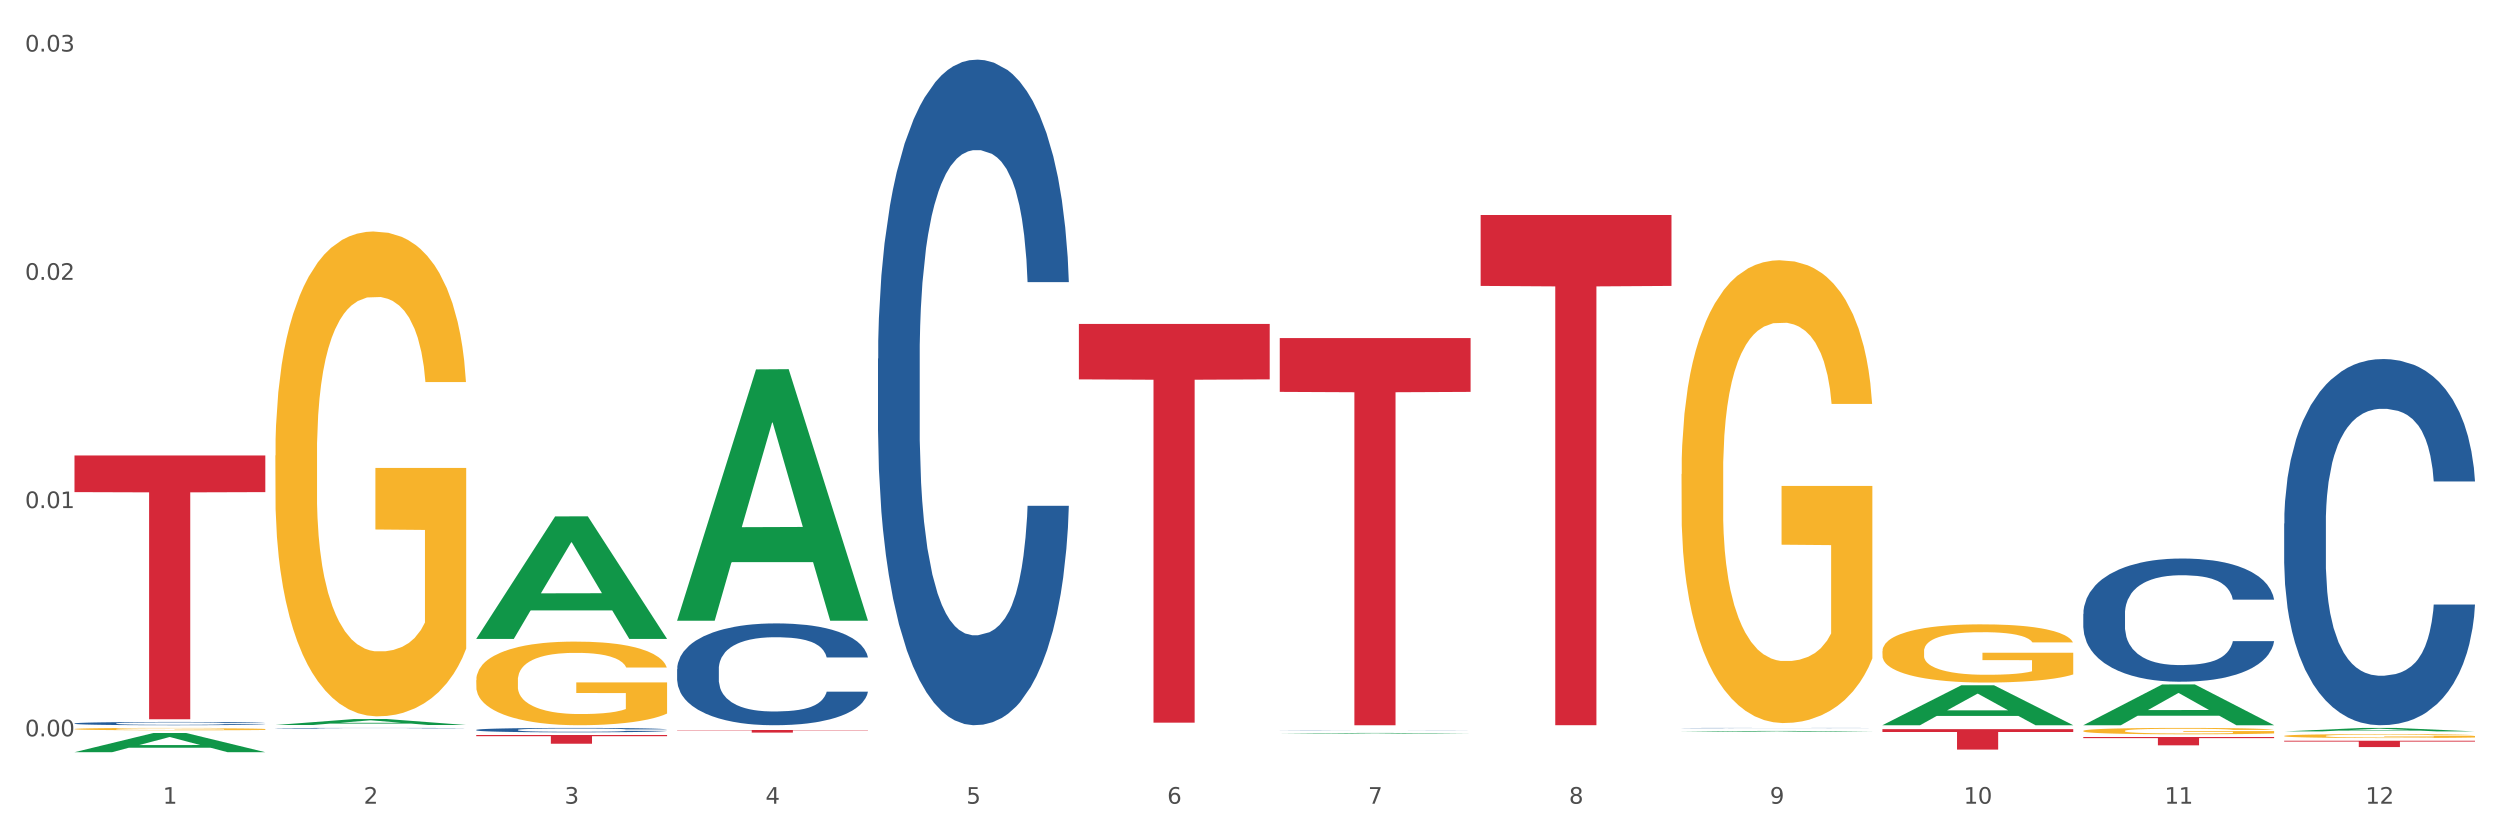 <?xml version="1.0" encoding="utf-8" standalone="no"?>
<!DOCTYPE svg PUBLIC "-//W3C//DTD SVG 1.1//EN"
  "http://www.w3.org/Graphics/SVG/1.1/DTD/svg11.dtd">
<svg xmlns:xlink="http://www.w3.org/1999/xlink" width="1080pt" height="360pt" viewBox="0 0 1080 360" xmlns="http://www.w3.org/2000/svg" version="1.1">
 <rect x="0" y="0" width="1080" height="360" fill="#333333" stroke="none"/>
 <defs>
  <style type="text/css">*{stroke-linejoin: round; stroke-linecap: butt}</style>
 </defs>
 <g id="figure_1">
  <g id="patch_1">
   <path d="M 0 360 
L 1080 360 
L 1080 0 
L 0 0 
z
" style="fill: #ffffff; stroke: #ffffff; stroke-linejoin: miter"/>
  </g>
  <g id="axes_1">
   <g id="matplotlib.axis_1">
    <g id="xtick_1">
     <g id="text_1">
      <!-- 1 -->
      <g style="fill: #4d4d4d" transform="translate(70.342 347.204) scale(0.096 -0.096)">
       <defs>
        <path id="DejaVuSans-31" d="M 794 531 
L 1825 531 
L 1825 4091 
L 703 3866 
L 703 4441 
L 1819 4666 
L 2450 4666 
L 2450 531 
L 3481 531 
L 3481 0 
L 794 0 
L 794 531 
z
" transform="scale(0.016)"/>
       </defs>
       <use xlink:href="#DejaVuSans-31"/>
      </g>
     </g>
    </g>
    <g id="xtick_2">
     <g id="text_2">
      <!-- 2 -->
      <g style="fill: #4d4d4d" transform="translate(157.122 347.204) scale(0.096 -0.096)">
       <defs>
        <path id="DejaVuSans-32" d="M 1228 531 
L 3431 531 
L 3431 0 
L 469 0 
L 469 531 
Q 828 903 1448 1529 
Q 2069 2156 2228 2338 
Q 2531 2678 2651 2914 
Q 2772 3150 2772 3378 
Q 2772 3750 2511 3984 
Q 2250 4219 1831 4219 
Q 1534 4219 1204 4116 
Q 875 4013 500 3803 
L 500 4441 
Q 881 4594 1212 4672 
Q 1544 4750 1819 4750 
Q 2544 4750 2975 4387 
Q 3406 4025 3406 3419 
Q 3406 3131 3298 2873 
Q 3191 2616 2906 2266 
Q 2828 2175 2409 1742 
Q 1991 1309 1228 531 
z
" transform="scale(0.016)"/>
       </defs>
       <use xlink:href="#DejaVuSans-32"/>
      </g>
     </g>
    </g>
    <g id="xtick_3">
     <g id="text_3">
      <!-- 3 -->
      <g style="fill: #4d4d4d" transform="translate(243.902 347.204) scale(0.096 -0.096)">
       <defs>
        <path id="DejaVuSans-33" d="M 2597 2516 
Q 3050 2419 3304 2112 
Q 3559 1806 3559 1356 
Q 3559 666 3084 287 
Q 2609 -91 1734 -91 
Q 1441 -91 1130 -33 
Q 819 25 488 141 
L 488 750 
Q 750 597 1062 519 
Q 1375 441 1716 441 
Q 2309 441 2620 675 
Q 2931 909 2931 1356 
Q 2931 1769 2642 2001 
Q 2353 2234 1838 2234 
L 1294 2234 
L 1294 2753 
L 1863 2753 
Q 2328 2753 2575 2939 
Q 2822 3125 2822 3475 
Q 2822 3834 2567 4026 
Q 2313 4219 1838 4219 
Q 1578 4219 1281 4162 
Q 984 4106 628 3988 
L 628 4550 
Q 988 4650 1302 4700 
Q 1616 4750 1894 4750 
Q 2613 4750 3031 4423 
Q 3450 4097 3450 3541 
Q 3450 3153 3228 2886 
Q 3006 2619 2597 2516 
z
" transform="scale(0.016)"/>
       </defs>
       <use xlink:href="#DejaVuSans-33"/>
      </g>
     </g>
    </g>
    <g id="xtick_4">
     <g id="text_4">
      <!-- 4 -->
      <g style="fill: #4d4d4d" transform="translate(330.683 347.204) scale(0.096 -0.096)">
       <defs>
        <path id="DejaVuSans-34" d="M 2419 4116 
L 825 1625 
L 2419 1625 
L 2419 4116 
z
M 2253 4666 
L 3047 4666 
L 3047 1625 
L 3713 1625 
L 3713 1100 
L 3047 1100 
L 3047 0 
L 2419 0 
L 2419 1100 
L 313 1100 
L 313 1709 
L 2253 4666 
z
" transform="scale(0.016)"/>
       </defs>
       <use xlink:href="#DejaVuSans-34"/>
      </g>
     </g>
    </g>
    <g id="xtick_5">
     <g id="text_5">
      <!-- 5 -->
      <g style="fill: #4d4d4d" transform="translate(417.463 347.204) scale(0.096 -0.096)">
       <defs>
        <path id="DejaVuSans-35" d="M 691 4666 
L 3169 4666 
L 3169 4134 
L 1269 4134 
L 1269 2991 
Q 1406 3038 1543 3061 
Q 1681 3084 1819 3084 
Q 2600 3084 3056 2656 
Q 3513 2228 3513 1497 
Q 3513 744 3044 326 
Q 2575 -91 1722 -91 
Q 1428 -91 1123 -41 
Q 819 9 494 109 
L 494 744 
Q 775 591 1075 516 
Q 1375 441 1709 441 
Q 2250 441 2565 725 
Q 2881 1009 2881 1497 
Q 2881 1984 2565 2268 
Q 2250 2553 1709 2553 
Q 1456 2553 1204 2497 
Q 953 2441 691 2322 
L 691 4666 
z
" transform="scale(0.016)"/>
       </defs>
       <use xlink:href="#DejaVuSans-35"/>
      </g>
     </g>
    </g>
    <g id="xtick_6">
     <g id="text_6">
      <!-- 6 -->
      <g style="fill: #4d4d4d" transform="translate(504.243 347.204) scale(0.096 -0.096)">
       <defs>
        <path id="DejaVuSans-36" d="M 2113 2584 
Q 1688 2584 1439 2293 
Q 1191 2003 1191 1497 
Q 1191 994 1439 701 
Q 1688 409 2113 409 
Q 2538 409 2786 701 
Q 3034 994 3034 1497 
Q 3034 2003 2786 2293 
Q 2538 2584 2113 2584 
z
M 3366 4563 
L 3366 3988 
Q 3128 4100 2886 4159 
Q 2644 4219 2406 4219 
Q 1781 4219 1451 3797 
Q 1122 3375 1075 2522 
Q 1259 2794 1537 2939 
Q 1816 3084 2150 3084 
Q 2853 3084 3261 2657 
Q 3669 2231 3669 1497 
Q 3669 778 3244 343 
Q 2819 -91 2113 -91 
Q 1303 -91 875 529 
Q 447 1150 447 2328 
Q 447 3434 972 4092 
Q 1497 4750 2381 4750 
Q 2619 4750 2861 4703 
Q 3103 4656 3366 4563 
z
" transform="scale(0.016)"/>
       </defs>
       <use xlink:href="#DejaVuSans-36"/>
      </g>
     </g>
    </g>
    <g id="xtick_7">
     <g id="text_7">
      <!-- 7 -->
      <g style="fill: #4d4d4d" transform="translate(591.024 347.204) scale(0.096 -0.096)">
       <defs>
        <path id="DejaVuSans-37" d="M 525 4666 
L 3525 4666 
L 3525 4397 
L 1831 0 
L 1172 0 
L 2766 4134 
L 525 4134 
L 525 4666 
z
" transform="scale(0.016)"/>
       </defs>
       <use xlink:href="#DejaVuSans-37"/>
      </g>
     </g>
    </g>
    <g id="xtick_8">
     <g id="text_8">
      <!-- 8 -->
      <g style="fill: #4d4d4d" transform="translate(677.804 347.204) scale(0.096 -0.096)">
       <defs>
        <path id="DejaVuSans-38" d="M 2034 2216 
Q 1584 2216 1326 1975 
Q 1069 1734 1069 1313 
Q 1069 891 1326 650 
Q 1584 409 2034 409 
Q 2484 409 2743 651 
Q 3003 894 3003 1313 
Q 3003 1734 2745 1975 
Q 2488 2216 2034 2216 
z
M 1403 2484 
Q 997 2584 770 2862 
Q 544 3141 544 3541 
Q 544 4100 942 4425 
Q 1341 4750 2034 4750 
Q 2731 4750 3128 4425 
Q 3525 4100 3525 3541 
Q 3525 3141 3298 2862 
Q 3072 2584 2669 2484 
Q 3125 2378 3379 2068 
Q 3634 1759 3634 1313 
Q 3634 634 3220 271 
Q 2806 -91 2034 -91 
Q 1263 -91 848 271 
Q 434 634 434 1313 
Q 434 1759 690 2068 
Q 947 2378 1403 2484 
z
M 1172 3481 
Q 1172 3119 1398 2916 
Q 1625 2713 2034 2713 
Q 2441 2713 2670 2916 
Q 2900 3119 2900 3481 
Q 2900 3844 2670 4047 
Q 2441 4250 2034 4250 
Q 1625 4250 1398 4047 
Q 1172 3844 1172 3481 
z
" transform="scale(0.016)"/>
       </defs>
       <use xlink:href="#DejaVuSans-38"/>
      </g>
     </g>
    </g>
    <g id="xtick_9">
     <g id="text_9">
      <!-- 9 -->
      <g style="fill: #4d4d4d" transform="translate(764.584 347.204) scale(0.096 -0.096)">
       <defs>
        <path id="DejaVuSans-39" d="M 703 97 
L 703 672 
Q 941 559 1184 500 
Q 1428 441 1663 441 
Q 2288 441 2617 861 
Q 2947 1281 2994 2138 
Q 2813 1869 2534 1725 
Q 2256 1581 1919 1581 
Q 1219 1581 811 2004 
Q 403 2428 403 3163 
Q 403 3881 828 4315 
Q 1253 4750 1959 4750 
Q 2769 4750 3195 4129 
Q 3622 3509 3622 2328 
Q 3622 1225 3098 567 
Q 2575 -91 1691 -91 
Q 1453 -91 1209 -44 
Q 966 3 703 97 
z
M 1959 2075 
Q 2384 2075 2632 2365 
Q 2881 2656 2881 3163 
Q 2881 3666 2632 3958 
Q 2384 4250 1959 4250 
Q 1534 4250 1286 3958 
Q 1038 3666 1038 3163 
Q 1038 2656 1286 2365 
Q 1534 2075 1959 2075 
z
" transform="scale(0.016)"/>
       </defs>
       <use xlink:href="#DejaVuSans-39"/>
      </g>
     </g>
    </g>
    <g id="xtick_10">
     <g id="text_10">
      <!-- 10 -->
      <g style="fill: #4d4d4d" transform="translate(848.311 347.204) scale(0.096 -0.096)">
       <defs>
        <path id="DejaVuSans-30" d="M 2034 4250 
Q 1547 4250 1301 3770 
Q 1056 3291 1056 2328 
Q 1056 1369 1301 889 
Q 1547 409 2034 409 
Q 2525 409 2770 889 
Q 3016 1369 3016 2328 
Q 3016 3291 2770 3770 
Q 2525 4250 2034 4250 
z
M 2034 4750 
Q 2819 4750 3233 4129 
Q 3647 3509 3647 2328 
Q 3647 1150 3233 529 
Q 2819 -91 2034 -91 
Q 1250 -91 836 529 
Q 422 1150 422 2328 
Q 422 3509 836 4129 
Q 1250 4750 2034 4750 
z
" transform="scale(0.016)"/>
       </defs>
       <use xlink:href="#DejaVuSans-31"/>
       <use xlink:href="#DejaVuSans-30" transform="translate(63.623 0)"/>
      </g>
     </g>
    </g>
    <g id="xtick_11">
     <g id="text_11">
      <!-- 11 -->
      <g style="fill: #4d4d4d" transform="translate(935.091 347.204) scale(0.096 -0.096)">
       <use xlink:href="#DejaVuSans-31"/>
       <use xlink:href="#DejaVuSans-31" transform="translate(63.623 0)"/>
      </g>
     </g>
    </g>
    <g id="xtick_12">
     <g id="text_12">
      <!-- 12 -->
      <g style="fill: #4d4d4d" transform="translate(1021.871 347.204) scale(0.096 -0.096)">
       <use xlink:href="#DejaVuSans-31"/>
       <use xlink:href="#DejaVuSans-32" transform="translate(63.623 0)"/>
      </g>
     </g>
    </g>
    <g id="xtick_13"/>
    <g id="xtick_14"/>
    <g id="xtick_15"/>
    <g id="xtick_16"/>
    <g id="xtick_17"/>
    <g id="xtick_18"/>
    <g id="xtick_19"/>
    <g id="xtick_20"/>
    <g id="xtick_21"/>
    <g id="xtick_22"/>
    <g id="xtick_23"/>
   </g>
   <g id="matplotlib.axis_2">
    <g id="ytick_1">
     <g id="text_13">
      <!-- 0.00 -->
      <g style="fill: #4d4d4d" transform="translate(10.8 318.104) scale(0.096 -0.096)">
       <defs>
        <path id="DejaVuSans-2e" d="M 684 794 
L 1344 794 
L 1344 0 
L 684 0 
L 684 794 
z
" transform="scale(0.016)"/>
       </defs>
       <use xlink:href="#DejaVuSans-30"/>
       <use xlink:href="#DejaVuSans-2e" transform="translate(63.623 0)"/>
       <use xlink:href="#DejaVuSans-30" transform="translate(95.41 0)"/>
       <use xlink:href="#DejaVuSans-30" transform="translate(159.033 0)"/>
      </g>
     </g>
    </g>
    <g id="ytick_2">
     <g id="text_14">
      <!-- 0.01 -->
      <g style="fill: #4d4d4d" transform="translate(10.8 219.495) scale(0.096 -0.096)">
       <use xlink:href="#DejaVuSans-30"/>
       <use xlink:href="#DejaVuSans-2e" transform="translate(63.623 0)"/>
       <use xlink:href="#DejaVuSans-30" transform="translate(95.41 0)"/>
       <use xlink:href="#DejaVuSans-31" transform="translate(159.033 0)"/>
      </g>
     </g>
    </g>
    <g id="ytick_3">
     <g id="text_15">
      <!-- 0.02 -->
      <g style="fill: #4d4d4d" transform="translate(10.8 120.885) scale(0.096 -0.096)">
       <use xlink:href="#DejaVuSans-30"/>
       <use xlink:href="#DejaVuSans-2e" transform="translate(63.623 0)"/>
       <use xlink:href="#DejaVuSans-30" transform="translate(95.41 0)"/>
       <use xlink:href="#DejaVuSans-32" transform="translate(159.033 0)"/>
      </g>
     </g>
    </g>
    <g id="ytick_4">
     <g id="text_16">
      <!-- 0.03 -->
      <g style="fill: #4d4d4d" transform="translate(10.8 22.276) scale(0.096 -0.096)">
       <use xlink:href="#DejaVuSans-30"/>
       <use xlink:href="#DejaVuSans-2e" transform="translate(63.623 0)"/>
       <use xlink:href="#DejaVuSans-30" transform="translate(95.41 0)"/>
       <use xlink:href="#DejaVuSans-33" transform="translate(159.033 0)"/>
      </g>
     </g>
    </g>
    <g id="ytick_5"/>
    <g id="ytick_6"/>
    <g id="ytick_7"/>
   </g>
   <g id="PolyCollection_1">
    <path d="M 32.175 324.934 
L 32.26 324.926 
L 66.256 316.651 
L 80.365 316.643 
L 114.616 324.95 
L 98.298 324.95 
L 90.904 323.015 
L 55.803 323.015 
L 55.548 323.047 
L 48.408 324.95 
L 32.175 324.95 
L 32.175 324.934 
L 60.222 321.861 
L 86.484 321.853 
L 73.481 318.414 
L 73.311 318.398 
L 73.141 318.422 
L 60.137 321.853 
L 60.222 321.861 
L 32.175 324.934 
z
" clip-path="url(#pfbc44eea5d)" style="fill: #109648"/>
    <path d="M 813.198 314.99 
L 895.639 314.99 
L 895.639 316.217 
L 863.21 316.225 
L 863.21 323.816 
L 845.432 323.816 
L 845.432 316.225 
L 813.198 316.217 
L 813.198 314.998 
L 813.198 314.99 
z
" clip-path="url(#pfbc44eea5d)" style="fill: #d62839"/>
    <path d="M 639.637 92.886 
L 722.079 92.886 
L 722.079 123.514 
L 689.649 123.721 
L 689.649 313.279 
L 671.872 313.279 
L 671.872 123.721 
L 639.637 123.514 
L 639.637 93.093 
L 639.637 92.886 
z
" clip-path="url(#pfbc44eea5d)" style="fill: #d62839"/>
    <path d="M 552.857 146.048 
L 635.298 146.048 
L 635.298 169.291 
L 602.869 169.448 
L 602.869 313.302 
L 585.091 313.302 
L 585.091 169.448 
L 552.857 169.291 
L 552.857 146.205 
L 552.857 146.048 
z
" clip-path="url(#pfbc44eea5d)" style="fill: #d62839"/>
    <path d="M 466.077 139.951 
L 548.518 139.951 
L 548.518 163.886 
L 516.088 164.048 
L 516.088 312.183 
L 498.311 312.183 
L 498.311 164.048 
L 466.077 163.886 
L 466.077 140.113 
L 466.077 139.951 
z
" clip-path="url(#pfbc44eea5d)" style="fill: #d62839"/>
    <path d="M 292.516 315.348 
L 374.957 315.348 
L 374.957 315.507 
L 342.528 315.508 
L 342.528 316.491 
L 324.75 316.491 
L 324.75 315.508 
L 292.516 315.507 
L 292.516 315.349 
L 292.516 315.348 
z
" clip-path="url(#pfbc44eea5d)" style="fill: #d62839"/>
    <path d="M 205.736 317.524 
L 288.177 317.524 
L 288.177 318.048 
L 255.747 318.052 
L 255.747 321.294 
L 237.97 321.294 
L 237.97 318.052 
L 205.736 318.048 
L 205.736 317.528 
L 205.736 317.524 
z
" clip-path="url(#pfbc44eea5d)" style="fill: #d62839"/>
    <path d="M 32.175 196.751 
L 114.616 196.751 
L 114.616 212.59 
L 82.187 212.697 
L 82.187 310.728 
L 64.409 310.728 
L 64.409 212.697 
L 32.175 212.59 
L 32.175 196.858 
L 32.175 196.751 
z
" clip-path="url(#pfbc44eea5d)" style="fill: #d62839"/>
    <path d="M 32.175 312.52 
L 32.272 312.519 
L 32.272 312.483 
L 32.565 312.434 
L 33.637 312.343 
L 35.001 312.274 
L 37.34 312.194 
L 38.607 312.16 
L 40.263 312.122 
L 43.674 312.062 
L 47.572 312.01 
L 50.3 311.981 
L 52.347 311.963 
L 56.927 311.931 
L 59.558 311.916 
L 62.287 311.905 
L 64.625 311.897 
L 68.523 311.888 
L 71.642 311.884 
L 75.247 311.883 
L 78.268 311.884 
L 82.263 311.889 
L 88.11 311.905 
L 90.352 311.914 
L 93.373 311.929 
L 96.491 311.95 
L 99.025 311.971 
L 101.948 312.001 
L 104.969 312.04 
L 107.892 312.089 
L 109.939 312.134 
L 111.595 312.182 
L 113.057 312.24 
L 114.129 312.304 
L 114.616 312.357 
L 96.783 312.357 
L 96.296 312.309 
L 95.322 312.257 
L 94.347 312.222 
L 93.275 312.194 
L 91.619 312.161 
L 90.157 312.141 
L 87.721 312.116 
L 85.479 312.1 
L 83.628 312.091 
L 81.386 312.084 
L 76.611 312.076 
L 73.201 312.076 
L 71.057 312.078 
L 68.426 312.085 
L 66.184 312.094 
L 63.553 312.11 
L 61.507 312.126 
L 59.461 312.148 
L 58.291 312.164 
L 56.537 312.192 
L 55.368 312.216 
L 53.809 312.256 
L 52.932 312.285 
L 51.372 312.358 
L 50.69 312.413 
L 50.398 312.45 
L 50.203 312.492 
L 50.203 312.694 
L 50.788 312.785 
L 51.275 312.824 
L 52.054 312.868 
L 53.516 312.925 
L 55.66 312.98 
L 57.901 313.021 
L 59.753 313.045 
L 61.507 313.063 
L 63.261 313.078 
L 65.405 313.091 
L 67.159 313.098 
L 69.79 313.106 
L 72.908 313.11 
L 75.345 313.11 
L 80.314 313.104 
L 82.556 313.097 
L 84.7 313.088 
L 87.038 313.074 
L 88.89 313.058 
L 89.962 313.047 
L 91.716 313.022 
L 93.08 312.996 
L 94.25 312.966 
L 95.029 312.94 
L 95.906 312.901 
L 96.588 312.857 
L 96.783 312.834 
L 114.616 312.834 
L 114.227 312.881 
L 113.544 312.926 
L 112.18 312.987 
L 111.108 313.022 
L 109.452 313.065 
L 107.697 313.101 
L 105.261 313.141 
L 103.02 313.171 
L 100.681 313.197 
L 98.148 313.22 
L 93.567 313.253 
L 91.911 313.262 
L 88.403 313.277 
L 85.674 313.286 
L 81.679 313.295 
L 77.586 313.301 
L 73.298 313.302 
L 69.498 313.299 
L 65.307 313.292 
L 62.676 313.284 
L 59.753 313.272 
L 56.342 313.254 
L 53.126 313.232 
L 50.105 313.206 
L 47.279 313.176 
L 44.648 313.142 
L 41.238 313.087 
L 38.704 313.032 
L 36.853 312.982 
L 35.586 312.939 
L 34.319 312.885 
L 33.637 312.847 
L 32.565 312.756 
L 32.175 312.672 
L 32.175 312.52 
z
" clip-path="url(#pfbc44eea5d)" style="fill: #255c99"/>
    <path d="M 118.955 314.597 
L 119.053 314.596 
L 119.053 314.588 
L 119.345 314.578 
L 120.417 314.558 
L 121.781 314.543 
L 124.12 314.525 
L 125.387 314.518 
L 127.044 314.509 
L 130.454 314.496 
L 134.352 314.485 
L 137.081 314.478 
L 139.127 314.474 
L 143.707 314.467 
L 146.338 314.464 
L 149.067 314.462 
L 151.406 314.46 
L 155.304 314.458 
L 158.422 314.457 
L 162.028 314.457 
L 165.048 314.457 
L 169.044 314.458 
L 174.891 314.462 
L 177.132 314.464 
L 180.153 314.467 
L 183.271 314.471 
L 185.805 314.476 
L 188.728 314.483 
L 191.749 314.491 
L 194.673 314.502 
L 196.719 314.512 
L 198.376 314.522 
L 199.837 314.535 
L 200.909 314.549 
L 201.397 314.561 
L 183.564 314.561 
L 183.076 314.55 
L 182.102 314.539 
L 181.127 314.531 
L 180.055 314.525 
L 178.399 314.518 
L 176.937 314.513 
L 174.501 314.508 
L 172.26 314.504 
L 170.408 314.502 
L 168.167 314.501 
L 163.392 314.499 
L 159.981 314.499 
L 157.837 314.5 
L 155.206 314.501 
L 152.965 314.503 
L 150.334 314.506 
L 148.287 314.51 
L 146.241 314.515 
L 145.071 314.518 
L 143.317 314.525 
L 142.148 314.53 
L 140.589 314.539 
L 139.712 314.545 
L 138.153 314.561 
L 137.471 314.573 
L 137.178 314.581 
L 136.983 314.59 
L 136.983 314.635 
L 137.568 314.655 
L 138.055 314.663 
L 138.835 314.673 
L 140.297 314.685 
L 142.44 314.697 
L 144.682 314.706 
L 146.533 314.712 
L 148.287 314.716 
L 150.041 314.719 
L 152.185 314.722 
L 153.939 314.723 
L 156.57 314.725 
L 159.689 314.726 
L 162.125 314.726 
L 167.095 314.725 
L 169.336 314.723 
L 171.48 314.721 
L 173.819 314.718 
L 175.67 314.715 
L 176.742 314.712 
L 178.496 314.707 
L 179.861 314.701 
L 181.03 314.694 
L 181.81 314.689 
L 182.687 314.68 
L 183.369 314.67 
L 183.564 314.665 
L 201.397 314.665 
L 201.007 314.676 
L 200.325 314.686 
L 198.96 314.699 
L 197.889 314.707 
L 196.232 314.716 
L 194.478 314.724 
L 192.042 314.733 
L 189.8 314.739 
L 187.462 314.745 
L 184.928 314.75 
L 180.348 314.757 
L 178.691 314.759 
L 175.183 314.763 
L 172.454 314.765 
L 168.459 314.767 
L 164.366 314.768 
L 160.079 314.768 
L 156.278 314.767 
L 152.088 314.766 
L 149.457 314.764 
L 146.533 314.761 
L 143.123 314.757 
L 139.907 314.753 
L 136.886 314.747 
L 134.06 314.74 
L 131.429 314.733 
L 128.018 314.721 
L 125.484 314.709 
L 123.633 314.698 
L 122.366 314.688 
L 121.099 314.676 
L 120.417 314.668 
L 119.345 314.648 
L 118.955 314.63 
L 118.955 314.597 
z
" clip-path="url(#pfbc44eea5d)" style="fill: #255c99"/>
    <path d="M 205.736 315.316 
L 205.833 315.314 
L 205.833 315.265 
L 206.125 315.199 
L 207.197 315.077 
L 208.562 314.984 
L 210.9 314.876 
L 212.167 314.831 
L 213.824 314.78 
L 217.235 314.698 
L 221.133 314.628 
L 223.861 314.589 
L 225.907 314.565 
L 230.488 314.521 
L 233.119 314.502 
L 235.847 314.486 
L 238.186 314.476 
L 242.084 314.464 
L 245.202 314.458 
L 248.808 314.457 
L 251.829 314.458 
L 255.824 314.465 
L 261.671 314.486 
L 263.912 314.499 
L 266.933 314.52 
L 270.052 314.548 
L 272.585 314.575 
L 275.509 314.616 
L 278.53 314.668 
L 281.453 314.734 
L 283.499 314.796 
L 285.156 314.86 
L 286.618 314.939 
L 287.69 315.024 
L 288.177 315.096 
L 270.344 315.096 
L 269.857 315.031 
L 268.882 314.962 
L 267.908 314.914 
L 266.836 314.876 
L 265.179 314.832 
L 263.717 314.804 
L 261.281 314.771 
L 259.04 314.75 
L 257.188 314.738 
L 254.947 314.727 
L 250.172 314.717 
L 246.761 314.717 
L 244.618 314.72 
L 241.986 314.729 
L 239.745 314.741 
L 237.114 314.762 
L 235.068 314.785 
L 233.021 314.815 
L 231.852 314.836 
L 230.098 314.874 
L 228.928 314.906 
L 227.369 314.96 
L 226.492 314.998 
L 224.933 315.098 
L 224.251 315.171 
L 223.959 315.222 
L 223.764 315.278 
L 223.764 315.55 
L 224.348 315.672 
L 224.836 315.725 
L 225.615 315.784 
L 227.077 315.861 
L 229.221 315.936 
L 231.462 315.99 
L 233.314 316.024 
L 235.068 316.048 
L 236.822 316.067 
L 238.966 316.085 
L 240.72 316.095 
L 243.351 316.106 
L 246.469 316.111 
L 248.905 316.111 
L 253.875 316.102 
L 256.116 316.093 
L 258.26 316.081 
L 260.599 316.062 
L 262.451 316.041 
L 263.523 316.025 
L 265.277 315.992 
L 266.641 315.957 
L 267.81 315.917 
L 268.59 315.882 
L 269.467 315.83 
L 270.149 315.77 
L 270.344 315.739 
L 288.177 315.739 
L 287.787 315.802 
L 287.105 315.863 
L 285.741 315.945 
L 284.669 315.992 
L 283.012 316.05 
L 281.258 316.099 
L 278.822 316.153 
L 276.581 316.193 
L 274.242 316.228 
L 271.708 316.259 
L 267.128 316.303 
L 265.472 316.315 
L 261.963 316.336 
L 259.235 316.348 
L 255.239 316.361 
L 251.147 316.368 
L 246.859 316.369 
L 243.058 316.366 
L 238.868 316.355 
L 236.237 316.345 
L 233.314 316.329 
L 229.903 316.305 
L 226.687 316.275 
L 223.666 316.24 
L 220.84 316.2 
L 218.209 316.155 
L 214.798 316.079 
L 212.265 316.006 
L 210.413 315.938 
L 209.146 315.88 
L 207.88 315.807 
L 207.197 315.756 
L 206.125 315.634 
L 205.736 315.52 
L 205.736 315.316 
z
" clip-path="url(#pfbc44eea5d)" style="fill: #255c99"/>
    <path d="M 899.978 318.379 
L 982.42 318.379 
L 982.42 318.879 
L 949.99 318.883 
L 949.99 321.976 
L 932.213 321.976 
L 932.213 318.883 
L 899.978 318.879 
L 899.978 318.383 
L 899.978 318.379 
z
" clip-path="url(#pfbc44eea5d)" style="fill: #d62839"/>
    <path d="M 292.516 289.074 
L 292.613 289.033 
L 292.613 287.908 
L 292.906 286.382 
L 293.978 283.569 
L 295.342 281.439 
L 297.681 278.948 
L 298.948 277.904 
L 300.604 276.738 
L 304.015 274.85 
L 307.913 273.243 
L 310.641 272.359 
L 312.688 271.796 
L 317.268 270.792 
L 319.899 270.35 
L 322.628 269.988 
L 324.966 269.747 
L 328.864 269.466 
L 331.983 269.345 
L 335.588 269.305 
L 338.609 269.345 
L 342.604 269.506 
L 348.451 269.988 
L 350.693 270.27 
L 353.714 270.752 
L 356.832 271.395 
L 359.366 272.037 
L 362.289 272.962 
L 365.31 274.167 
L 368.233 275.694 
L 370.28 277.1 
L 371.936 278.587 
L 373.398 280.395 
L 374.47 282.364 
L 374.957 284.011 
L 357.124 284.011 
L 356.637 282.524 
L 355.663 280.917 
L 354.688 279.832 
L 353.616 278.948 
L 351.96 277.944 
L 350.498 277.301 
L 348.062 276.538 
L 345.82 276.055 
L 343.969 275.774 
L 341.727 275.533 
L 336.952 275.292 
L 333.542 275.292 
L 331.398 275.372 
L 328.767 275.573 
L 326.525 275.855 
L 323.894 276.337 
L 321.848 276.859 
L 319.802 277.542 
L 318.632 278.024 
L 316.878 278.908 
L 315.709 279.631 
L 314.15 280.877 
L 313.273 281.761 
L 311.713 284.051 
L 311.031 285.739 
L 310.739 286.904 
L 310.544 288.19 
L 310.544 294.458 
L 311.129 297.27 
L 311.616 298.476 
L 312.395 299.842 
L 313.857 301.61 
L 316.001 303.337 
L 318.242 304.583 
L 320.094 305.346 
L 321.848 305.909 
L 323.602 306.351 
L 325.746 306.753 
L 327.5 306.994 
L 330.131 307.235 
L 333.249 307.355 
L 335.686 307.355 
L 340.655 307.154 
L 342.897 306.954 
L 345.041 306.672 
L 347.379 306.23 
L 349.231 305.748 
L 350.303 305.387 
L 352.057 304.623 
L 353.421 303.82 
L 354.591 302.895 
L 355.37 302.092 
L 356.247 300.886 
L 356.929 299.52 
L 357.124 298.797 
L 374.957 298.797 
L 374.568 300.244 
L 373.885 301.65 
L 372.521 303.538 
L 371.449 304.623 
L 369.793 305.949 
L 368.038 307.074 
L 365.602 308.32 
L 363.361 309.244 
L 361.022 310.047 
L 358.489 310.771 
L 353.908 311.775 
L 352.252 312.056 
L 348.744 312.538 
L 346.015 312.82 
L 342.02 313.101 
L 337.927 313.262 
L 333.639 313.302 
L 329.839 313.222 
L 325.648 312.98 
L 323.017 312.739 
L 320.094 312.378 
L 316.683 311.815 
L 313.467 311.132 
L 310.447 310.329 
L 307.621 309.404 
L 304.989 308.36 
L 301.579 306.632 
L 299.045 304.945 
L 297.194 303.378 
L 295.927 302.052 
L 294.66 300.364 
L 293.978 299.199 
L 292.906 296.386 
L 292.516 293.775 
L 292.516 289.074 
z
" clip-path="url(#pfbc44eea5d)" style="fill: #255c99"/>
    <path d="M 552.857 315.422 
L 552.954 315.422 
L 552.954 315.419 
L 553.247 315.416 
L 554.319 315.41 
L 555.683 315.405 
L 558.022 315.399 
L 559.289 315.397 
L 560.945 315.394 
L 564.356 315.39 
L 568.254 315.387 
L 570.982 315.385 
L 573.029 315.383 
L 577.609 315.381 
L 580.24 315.38 
L 582.969 315.379 
L 585.307 315.379 
L 589.205 315.378 
L 592.324 315.378 
L 595.929 315.378 
L 598.95 315.378 
L 602.945 315.378 
L 608.792 315.379 
L 611.034 315.38 
L 614.055 315.381 
L 617.173 315.382 
L 619.707 315.384 
L 622.63 315.386 
L 625.651 315.389 
L 628.574 315.392 
L 630.621 315.395 
L 632.277 315.399 
L 633.739 315.403 
L 634.811 315.407 
L 635.298 315.411 
L 617.465 315.411 
L 616.978 315.407 
L 616.004 315.404 
L 615.029 315.401 
L 613.957 315.399 
L 612.301 315.397 
L 610.839 315.396 
L 608.403 315.394 
L 606.161 315.393 
L 604.31 315.392 
L 602.068 315.392 
L 597.293 315.391 
L 593.883 315.391 
L 591.739 315.391 
L 589.108 315.392 
L 586.866 315.392 
L 584.235 315.394 
L 582.189 315.395 
L 580.143 315.396 
L 578.973 315.397 
L 577.219 315.399 
L 576.05 315.401 
L 574.491 315.404 
L 573.614 315.406 
L 572.054 315.411 
L 571.372 315.415 
L 571.08 315.417 
L 570.885 315.42 
L 570.885 315.434 
L 571.47 315.44 
L 571.957 315.443 
L 572.736 315.446 
L 574.198 315.45 
L 576.342 315.454 
L 578.583 315.457 
L 580.435 315.459 
L 582.189 315.46 
L 583.943 315.461 
L 586.087 315.462 
L 587.841 315.462 
L 590.472 315.463 
L 593.59 315.463 
L 596.027 315.463 
L 600.997 315.463 
L 603.238 315.462 
L 605.382 315.462 
L 607.72 315.461 
L 609.572 315.459 
L 610.644 315.459 
L 612.398 315.457 
L 613.762 315.455 
L 614.932 315.453 
L 615.711 315.451 
L 616.588 315.449 
L 617.27 315.446 
L 617.465 315.444 
L 635.298 315.444 
L 634.909 315.447 
L 634.226 315.45 
L 632.862 315.455 
L 631.79 315.457 
L 630.134 315.46 
L 628.379 315.462 
L 625.943 315.465 
L 623.702 315.467 
L 621.363 315.469 
L 618.83 315.471 
L 614.249 315.473 
L 612.593 315.474 
L 609.085 315.475 
L 606.356 315.475 
L 602.361 315.476 
L 598.268 315.476 
L 593.98 315.476 
L 590.18 315.476 
L 585.989 315.476 
L 583.358 315.475 
L 580.435 315.474 
L 577.024 315.473 
L 573.808 315.472 
L 570.788 315.47 
L 567.962 315.468 
L 565.33 315.465 
L 561.92 315.461 
L 559.386 315.458 
L 557.535 315.454 
L 556.268 315.451 
L 555.001 315.447 
L 554.319 315.445 
L 553.247 315.438 
L 552.857 315.433 
L 552.857 315.422 
z
" clip-path="url(#pfbc44eea5d)" style="fill: #255c99"/>
    <path d="M 726.418 314.523 
L 726.515 314.523 
L 726.515 314.519 
L 726.807 314.514 
L 727.879 314.505 
L 729.244 314.498 
L 731.582 314.489 
L 732.849 314.486 
L 734.506 314.482 
L 737.917 314.475 
L 741.815 314.47 
L 744.543 314.467 
L 746.589 314.465 
L 751.17 314.462 
L 753.801 314.46 
L 756.529 314.459 
L 758.868 314.458 
L 762.766 314.457 
L 765.884 314.457 
L 769.49 314.457 
L 772.511 314.457 
L 776.506 314.457 
L 782.353 314.459 
L 784.594 314.46 
L 787.615 314.462 
L 790.734 314.464 
L 793.267 314.466 
L 796.191 314.469 
L 799.212 314.473 
L 802.135 314.478 
L 804.181 314.483 
L 805.838 314.488 
L 807.3 314.494 
L 808.372 314.501 
L 808.859 314.506 
L 791.026 314.506 
L 790.539 314.501 
L 789.564 314.496 
L 788.59 314.492 
L 787.518 314.489 
L 785.861 314.486 
L 784.399 314.484 
L 781.963 314.481 
L 779.722 314.479 
L 777.87 314.478 
L 775.629 314.478 
L 770.854 314.477 
L 767.443 314.477 
L 765.3 314.477 
L 762.668 314.478 
L 760.427 314.479 
L 757.796 314.48 
L 755.75 314.482 
L 753.703 314.484 
L 752.534 314.486 
L 750.78 314.489 
L 749.61 314.491 
L 748.051 314.496 
L 747.174 314.499 
L 745.615 314.506 
L 744.933 314.512 
L 744.641 314.516 
L 744.446 314.52 
L 744.446 314.541 
L 745.03 314.551 
L 745.518 314.555 
L 746.297 314.56 
L 747.759 314.565 
L 749.903 314.571 
L 752.144 314.575 
L 753.996 314.578 
L 755.75 314.58 
L 757.504 314.581 
L 759.648 314.583 
L 761.402 314.584 
L 764.033 314.584 
L 767.151 314.585 
L 769.587 314.585 
L 774.557 314.584 
L 776.798 314.583 
L 778.942 314.583 
L 781.281 314.581 
L 783.133 314.579 
L 784.205 314.578 
L 785.959 314.576 
L 787.323 314.573 
L 788.492 314.57 
L 789.272 314.567 
L 790.149 314.563 
L 790.831 314.558 
L 791.026 314.556 
L 808.859 314.556 
L 808.469 314.561 
L 807.787 314.566 
L 806.423 314.572 
L 805.351 314.576 
L 803.694 314.58 
L 801.94 314.584 
L 799.504 314.588 
L 797.263 314.591 
L 794.924 314.594 
L 792.39 314.596 
L 787.81 314.6 
L 786.154 314.601 
L 782.645 314.602 
L 779.917 314.603 
L 775.921 314.604 
L 771.829 314.605 
L 767.541 314.605 
L 763.74 314.605 
L 759.55 314.604 
L 756.919 314.603 
L 753.996 314.602 
L 750.585 314.6 
L 747.369 314.598 
L 744.348 314.595 
L 741.522 314.592 
L 738.891 314.588 
L 735.48 314.582 
L 732.947 314.577 
L 731.095 314.571 
L 729.828 314.567 
L 728.562 314.561 
L 727.879 314.557 
L 726.807 314.548 
L 726.418 314.539 
L 726.418 314.523 
z
" clip-path="url(#pfbc44eea5d)" style="fill: #255c99"/>
    <path d="M 899.978 265.194 
L 900.076 265.145 
L 900.076 263.784 
L 900.368 261.937 
L 901.44 258.534 
L 902.804 255.958 
L 905.143 252.944 
L 906.41 251.68 
L 908.067 250.27 
L 911.477 247.985 
L 915.375 246.041 
L 918.104 244.971 
L 920.15 244.291 
L 924.73 243.075 
L 927.361 242.541 
L 930.09 242.103 
L 932.429 241.812 
L 936.327 241.471 
L 939.445 241.325 
L 943.051 241.277 
L 946.071 241.325 
L 950.067 241.52 
L 955.914 242.103 
L 958.155 242.443 
L 961.176 243.027 
L 964.294 243.805 
L 966.828 244.582 
L 969.751 245.7 
L 972.772 247.159 
L 975.696 249.006 
L 977.742 250.708 
L 979.399 252.506 
L 980.86 254.694 
L 981.932 257.076 
L 982.42 259.069 
L 964.587 259.069 
L 964.099 257.27 
L 963.125 255.326 
L 962.15 254.013 
L 961.078 252.944 
L 959.422 251.728 
L 957.96 250.951 
L 955.524 250.027 
L 953.283 249.444 
L 951.431 249.103 
L 949.19 248.812 
L 944.415 248.52 
L 941.004 248.52 
L 938.86 248.617 
L 936.229 248.86 
L 933.988 249.201 
L 931.357 249.784 
L 929.31 250.416 
L 927.264 251.242 
L 926.095 251.826 
L 924.34 252.895 
L 923.171 253.77 
L 921.612 255.277 
L 920.735 256.346 
L 919.176 259.117 
L 918.494 261.159 
L 918.201 262.569 
L 918.006 264.124 
L 918.006 271.708 
L 918.591 275.111 
L 919.078 276.569 
L 919.858 278.222 
L 921.32 280.361 
L 923.463 282.451 
L 925.705 283.958 
L 927.556 284.882 
L 929.31 285.562 
L 931.064 286.097 
L 933.208 286.583 
L 934.962 286.875 
L 937.593 287.166 
L 940.712 287.312 
L 943.148 287.312 
L 948.118 287.069 
L 950.359 286.826 
L 952.503 286.486 
L 954.842 285.951 
L 956.693 285.368 
L 957.765 284.93 
L 959.519 284.007 
L 960.884 283.034 
L 962.053 281.916 
L 962.833 280.944 
L 963.71 279.486 
L 964.392 277.833 
L 964.587 276.958 
L 982.42 276.958 
L 982.03 278.708 
L 981.348 280.409 
L 979.983 282.694 
L 978.912 284.007 
L 977.255 285.611 
L 975.501 286.972 
L 973.065 288.479 
L 970.823 289.597 
L 968.485 290.569 
L 965.951 291.444 
L 961.371 292.659 
L 959.714 293 
L 956.206 293.583 
L 953.477 293.923 
L 949.482 294.264 
L 945.389 294.458 
L 941.102 294.507 
L 937.301 294.409 
L 933.111 294.118 
L 930.48 293.826 
L 927.556 293.389 
L 924.146 292.708 
L 920.93 291.882 
L 917.909 290.909 
L 915.083 289.791 
L 912.452 288.527 
L 909.041 286.437 
L 906.507 284.395 
L 904.656 282.5 
L 903.389 280.895 
L 902.122 278.854 
L 901.44 277.444 
L 900.368 274.041 
L 899.978 270.881 
L 899.978 265.194 
z
" clip-path="url(#pfbc44eea5d)" style="fill: #255c99"/>
    <path d="M 986.759 226.183 
L 986.856 226.039 
L 986.856 221.994 
L 987.148 216.504 
L 988.22 206.39 
L 989.585 198.733 
L 991.923 189.776 
L 993.19 186.019 
L 994.847 181.83 
L 998.258 175.039 
L 1002.156 169.26 
L 1004.884 166.082 
L 1006.93 164.059 
L 1011.511 160.447 
L 1014.142 158.858 
L 1016.87 157.558 
L 1019.209 156.691 
L 1023.107 155.68 
L 1026.225 155.246 
L 1029.831 155.102 
L 1032.852 155.246 
L 1036.847 155.824 
L 1042.694 157.558 
L 1044.935 158.569 
L 1047.956 160.303 
L 1051.075 162.614 
L 1053.608 164.926 
L 1056.532 168.249 
L 1059.553 172.583 
L 1062.476 178.073 
L 1064.522 183.13 
L 1066.179 188.476 
L 1067.641 194.977 
L 1068.713 202.056 
L 1069.2 207.98 
L 1051.367 207.98 
L 1050.88 202.634 
L 1049.905 196.855 
L 1048.931 192.954 
L 1047.859 189.776 
L 1046.202 186.164 
L 1044.74 183.852 
L 1042.304 181.107 
L 1040.063 179.374 
L 1038.211 178.362 
L 1035.97 177.495 
L 1031.195 176.629 
L 1027.784 176.629 
L 1025.641 176.918 
L 1023.009 177.64 
L 1020.768 178.651 
L 1018.137 180.385 
L 1016.091 182.263 
L 1014.044 184.719 
L 1012.875 186.453 
L 1011.121 189.631 
L 1009.951 192.232 
L 1008.392 196.711 
L 1007.515 199.889 
L 1005.956 208.124 
L 1005.274 214.192 
L 1004.982 218.382 
L 1004.787 223.005 
L 1004.787 245.543 
L 1005.371 255.656 
L 1005.859 259.991 
L 1006.638 264.903 
L 1008.1 271.26 
L 1010.244 277.472 
L 1012.485 281.951 
L 1014.337 284.696 
L 1016.091 286.719 
L 1017.845 288.308 
L 1019.989 289.752 
L 1021.743 290.619 
L 1024.374 291.486 
L 1027.492 291.92 
L 1029.928 291.92 
L 1034.898 291.197 
L 1037.139 290.475 
L 1039.283 289.464 
L 1041.622 287.874 
L 1043.474 286.141 
L 1044.546 284.84 
L 1046.3 282.095 
L 1047.664 279.206 
L 1048.833 275.883 
L 1049.613 272.993 
L 1050.49 268.659 
L 1051.172 263.747 
L 1051.367 261.146 
L 1069.2 261.146 
L 1068.81 266.348 
L 1068.128 271.404 
L 1066.764 278.194 
L 1065.692 282.095 
L 1064.035 286.863 
L 1062.281 290.908 
L 1059.845 295.387 
L 1057.604 298.71 
L 1055.265 301.599 
L 1052.731 304.2 
L 1048.151 307.812 
L 1046.495 308.823 
L 1042.986 310.557 
L 1040.258 311.568 
L 1036.262 312.58 
L 1032.17 313.157 
L 1027.882 313.302 
L 1024.081 313.013 
L 1019.891 312.146 
L 1017.26 311.279 
L 1014.337 309.979 
L 1010.926 307.956 
L 1007.71 305.5 
L 1004.689 302.611 
L 1001.863 299.288 
L 999.232 295.531 
L 995.821 289.319 
L 993.288 283.251 
L 991.436 277.617 
L 990.169 272.849 
L 988.903 266.781 
L 988.22 262.591 
L 987.148 252.478 
L 986.759 243.087 
L 986.759 226.183 
z
" clip-path="url(#pfbc44eea5d)" style="fill: #255c99"/>
    <path d="M 986.759 317.917 
L 986.856 317.916 
L 986.856 317.86 
L 987.051 317.812 
L 988.024 317.695 
L 989.484 317.598 
L 990.555 317.547 
L 991.625 317.505 
L 992.891 317.463 
L 994.448 317.419 
L 997.271 317.355 
L 999.023 317.323 
L 1001.164 317.288 
L 1005.057 317.239 
L 1007.88 317.211 
L 1010.8 317.187 
L 1015.569 317.159 
L 1018.684 317.147 
L 1021.993 317.137 
L 1025.984 317.131 
L 1029.001 317.13 
L 1035.62 317.134 
L 1041.265 317.148 
L 1043.991 317.159 
L 1047.495 317.178 
L 1049.344 317.19 
L 1052.361 317.215 
L 1055.476 317.248 
L 1057.617 317.276 
L 1060.829 317.329 
L 1063.263 317.382 
L 1065.501 317.447 
L 1066.669 317.492 
L 1067.545 317.534 
L 1068.324 317.583 
L 1069.103 317.659 
L 1051.583 317.659 
L 1050.901 317.605 
L 1049.831 317.553 
L 1048.273 317.503 
L 1046.911 317.472 
L 1044.575 317.433 
L 1042.433 317.408 
L 1040.195 317.39 
L 1037.469 317.374 
L 1035.328 317.366 
L 1032.311 317.36 
L 1026.373 317.362 
L 1022.383 317.374 
L 1019.657 317.39 
L 1017.905 317.404 
L 1016.348 317.419 
L 1014.596 317.441 
L 1012.552 317.474 
L 1011.092 317.503 
L 1009.632 317.541 
L 1008.464 317.578 
L 1007.393 317.622 
L 1006.517 317.668 
L 1005.836 317.717 
L 1005.252 317.776 
L 1004.765 317.874 
L 1004.765 318.087 
L 1004.96 318.135 
L 1005.447 318.199 
L 1006.031 318.247 
L 1007.004 318.305 
L 1007.88 318.344 
L 1009.535 318.4 
L 1011.384 318.447 
L 1012.844 318.476 
L 1014.304 318.501 
L 1016.835 318.535 
L 1019.657 318.563 
L 1022.091 318.581 
L 1025.4 318.596 
L 1027.639 318.602 
L 1029.585 318.606 
L 1034.355 318.606 
L 1037.761 318.601 
L 1041.557 318.59 
L 1044.477 318.576 
L 1046.911 318.559 
L 1049.636 318.531 
L 1051.388 318.504 
L 1051.388 318.179 
L 1029.975 318.177 
L 1029.975 317.961 
L 1069.2 317.961 
L 1069.2 318.596 
L 1067.545 318.629 
L 1065.696 318.658 
L 1063.749 318.685 
L 1060.829 318.718 
L 1057.325 318.749 
L 1054.211 318.771 
L 1050.901 318.789 
L 1047.008 318.806 
L 1041.947 318.822 
L 1038.832 318.828 
L 1034.939 318.833 
L 1030.364 318.834 
L 1026.373 318.831 
L 1022.48 318.823 
L 1018.392 318.809 
L 1014.401 318.789 
L 1011.384 318.769 
L 1008.367 318.744 
L 1005.155 318.711 
L 1002.624 318.68 
L 1000.677 318.652 
L 998.536 318.616 
L 996.2 318.57 
L 994.448 318.528 
L 992.891 318.484 
L 991.236 318.428 
L 990.068 318.38 
L 988.9 318.319 
L 988.219 318.274 
L 987.44 318.204 
L 986.856 318.106 
L 986.759 317.917 
z
" clip-path="url(#pfbc44eea5d)" style="fill: #f7b32b"/>
    <path d="M 899.978 315.736 
L 900.076 315.733 
L 900.076 315.642 
L 900.27 315.564 
L 901.244 315.374 
L 902.704 315.218 
L 903.774 315.134 
L 904.845 315.066 
L 906.11 314.998 
L 907.668 314.927 
L 910.49 314.823 
L 912.242 314.77 
L 914.384 314.715 
L 918.277 314.634 
L 921.1 314.588 
L 924.02 314.55 
L 928.789 314.505 
L 931.904 314.484 
L 935.213 314.469 
L 939.204 314.459 
L 942.221 314.457 
L 948.84 314.464 
L 954.485 314.487 
L 957.21 314.505 
L 960.714 314.535 
L 962.564 314.555 
L 965.581 314.596 
L 968.696 314.649 
L 970.837 314.694 
L 974.049 314.78 
L 976.482 314.866 
L 978.721 314.972 
L 979.889 315.046 
L 980.765 315.114 
L 981.544 315.192 
L 982.322 315.316 
L 964.802 315.316 
L 964.121 315.228 
L 963.05 315.144 
L 961.493 315.063 
L 960.13 315.013 
L 957.794 314.95 
L 955.653 314.909 
L 953.414 314.879 
L 950.689 314.854 
L 948.548 314.841 
L 945.53 314.831 
L 939.593 314.833 
L 935.602 314.854 
L 932.877 314.879 
L 931.125 314.902 
L 929.568 314.927 
L 927.816 314.962 
L 925.772 315.015 
L 924.312 315.063 
L 922.852 315.124 
L 921.684 315.185 
L 920.613 315.255 
L 919.737 315.331 
L 919.056 315.41 
L 918.472 315.506 
L 917.985 315.665 
L 917.985 316.011 
L 918.18 316.09 
L 918.666 316.193 
L 919.25 316.272 
L 920.224 316.365 
L 921.1 316.428 
L 922.754 316.519 
L 924.604 316.595 
L 926.064 316.643 
L 927.524 316.684 
L 930.054 316.739 
L 932.877 316.785 
L 935.31 316.813 
L 938.62 316.838 
L 940.858 316.848 
L 942.805 316.853 
L 947.574 316.853 
L 950.981 316.845 
L 954.777 316.828 
L 957.697 316.805 
L 960.13 316.777 
L 962.856 316.732 
L 964.608 316.689 
L 964.608 316.16 
L 943.194 316.158 
L 943.194 315.807 
L 982.42 315.807 
L 982.42 316.838 
L 980.765 316.891 
L 978.916 316.939 
L 976.969 316.982 
L 974.049 317.035 
L 970.545 317.086 
L 967.43 317.121 
L 964.121 317.151 
L 960.228 317.179 
L 955.166 317.204 
L 952.052 317.214 
L 948.158 317.222 
L 943.584 317.225 
L 939.593 317.22 
L 935.7 317.207 
L 931.612 317.184 
L 927.621 317.151 
L 924.604 317.118 
L 921.586 317.078 
L 918.374 317.025 
L 915.844 316.974 
L 913.897 316.929 
L 911.756 316.871 
L 909.42 316.795 
L 907.668 316.727 
L 906.11 316.656 
L 904.456 316.565 
L 903.288 316.486 
L 902.12 316.388 
L 901.438 316.315 
L 900.66 316.201 
L 900.076 316.042 
L 899.978 315.736 
z
" clip-path="url(#pfbc44eea5d)" style="fill: #f7b32b"/>
    <path d="M 813.198 281.339 
L 813.295 281.316 
L 813.295 280.489 
L 813.49 279.777 
L 814.463 278.055 
L 815.923 276.631 
L 816.994 275.873 
L 818.065 275.253 
L 819.33 274.632 
L 820.887 273.989 
L 823.71 273.048 
L 825.462 272.565 
L 827.603 272.06 
L 831.497 271.325 
L 834.319 270.911 
L 837.239 270.567 
L 842.009 270.153 
L 845.123 269.97 
L 848.433 269.832 
L 852.423 269.74 
L 855.441 269.717 
L 862.059 269.786 
L 867.705 269.993 
L 870.43 270.153 
L 873.934 270.429 
L 875.783 270.613 
L 878.801 270.98 
L 881.915 271.463 
L 884.057 271.876 
L 887.269 272.657 
L 889.702 273.438 
L 891.941 274.403 
L 893.109 275.069 
L 893.985 275.689 
L 894.763 276.401 
L 895.542 277.526 
L 878.022 277.526 
L 877.341 276.722 
L 876.27 275.965 
L 874.713 275.23 
L 873.35 274.77 
L 871.014 274.196 
L 868.873 273.828 
L 866.634 273.553 
L 863.909 273.323 
L 861.767 273.208 
L 858.75 273.116 
L 852.813 273.139 
L 848.822 273.323 
L 846.097 273.553 
L 844.345 273.76 
L 842.787 273.989 
L 841.035 274.311 
L 838.991 274.793 
L 837.531 275.23 
L 836.071 275.781 
L 834.903 276.332 
L 833.833 276.975 
L 832.957 277.664 
L 832.275 278.376 
L 831.691 279.249 
L 831.205 280.696 
L 831.205 283.843 
L 831.399 284.555 
L 831.886 285.496 
L 832.47 286.209 
L 833.443 287.058 
L 834.319 287.633 
L 835.974 288.459 
L 837.823 289.149 
L 839.283 289.585 
L 840.743 289.952 
L 843.274 290.458 
L 846.097 290.871 
L 848.53 291.124 
L 851.839 291.353 
L 854.078 291.445 
L 856.025 291.491 
L 860.794 291.491 
L 864.201 291.422 
L 867.997 291.262 
L 870.917 291.055 
L 873.35 290.802 
L 876.075 290.389 
L 877.827 289.998 
L 877.827 285.198 
L 856.414 285.175 
L 856.414 281.982 
L 895.639 281.982 
L 895.639 291.353 
L 893.985 291.836 
L 892.135 292.272 
L 890.189 292.663 
L 887.269 293.145 
L 883.765 293.604 
L 880.65 293.926 
L 877.341 294.202 
L 873.447 294.454 
L 868.386 294.684 
L 865.271 294.776 
L 861.378 294.845 
L 856.803 294.868 
L 852.813 294.822 
L 848.919 294.707 
L 844.831 294.5 
L 840.841 294.202 
L 837.823 293.903 
L 834.806 293.536 
L 831.594 293.053 
L 829.063 292.594 
L 827.117 292.18 
L 824.975 291.652 
L 822.639 290.963 
L 820.887 290.343 
L 819.33 289.7 
L 817.675 288.873 
L 816.507 288.161 
L 815.339 287.265 
L 814.658 286.599 
L 813.879 285.565 
L 813.295 284.118 
L 813.198 281.339 
z
" clip-path="url(#pfbc44eea5d)" style="fill: #f7b32b"/>
    <path d="M 726.418 204.814 
L 726.515 204.631 
L 726.515 198.058 
L 726.71 192.397 
L 727.683 178.702 
L 729.143 167.38 
L 730.214 161.355 
L 731.284 156.424 
L 732.55 151.494 
L 734.107 146.381 
L 736.93 138.895 
L 738.682 135.06 
L 740.823 131.043 
L 744.716 125.199 
L 747.539 121.913 
L 750.459 119.174 
L 755.228 115.887 
L 758.343 114.426 
L 761.652 113.33 
L 765.643 112.6 
L 768.66 112.417 
L 775.279 112.965 
L 780.924 114.608 
L 783.65 115.887 
L 787.154 118.078 
L 789.003 119.539 
L 792.02 122.46 
L 795.135 126.295 
L 797.276 129.582 
L 800.488 135.79 
L 802.922 141.999 
L 805.16 149.668 
L 806.328 154.964 
L 807.204 159.894 
L 807.983 165.554 
L 808.762 174.502 
L 791.242 174.502 
L 790.56 168.111 
L 789.49 162.085 
L 787.932 156.242 
L 786.57 152.59 
L 784.234 148.025 
L 782.092 145.103 
L 779.854 142.912 
L 777.128 141.086 
L 774.987 140.173 
L 771.97 139.442 
L 766.032 139.625 
L 762.042 141.086 
L 759.316 142.912 
L 757.564 144.555 
L 756.007 146.381 
L 754.255 148.938 
L 752.211 152.772 
L 750.751 156.242 
L 749.291 160.624 
L 748.123 165.007 
L 747.052 170.119 
L 746.176 175.598 
L 745.495 181.258 
L 744.911 188.197 
L 744.424 199.701 
L 744.424 224.717 
L 744.619 230.378 
L 745.106 237.865 
L 745.69 243.525 
L 746.663 250.282 
L 747.539 254.847 
L 749.194 261.42 
L 751.043 266.898 
L 752.503 270.368 
L 753.963 273.29 
L 756.494 277.307 
L 759.316 280.594 
L 761.75 282.602 
L 765.059 284.428 
L 767.298 285.159 
L 769.244 285.524 
L 774.014 285.524 
L 777.42 284.976 
L 781.216 283.698 
L 784.136 282.054 
L 786.57 280.046 
L 789.295 276.759 
L 791.047 273.655 
L 791.047 235.491 
L 769.634 235.308 
L 769.634 209.927 
L 808.859 209.927 
L 808.859 284.428 
L 807.204 288.263 
L 805.355 291.732 
L 803.408 294.837 
L 800.488 298.671 
L 796.984 302.323 
L 793.87 304.88 
L 790.56 307.071 
L 786.667 309.079 
L 781.606 310.905 
L 778.491 311.636 
L 774.598 312.184 
L 770.023 312.366 
L 766.032 312.001 
L 762.139 311.088 
L 758.051 309.445 
L 754.06 307.071 
L 751.043 304.697 
L 748.026 301.775 
L 744.814 297.941 
L 742.283 294.289 
L 740.336 291.002 
L 738.195 286.802 
L 735.859 281.324 
L 734.107 276.394 
L 732.55 271.281 
L 730.895 264.707 
L 729.727 259.047 
L 728.559 251.925 
L 727.878 246.63 
L 727.099 238.413 
L 726.515 226.909 
L 726.418 204.814 
z
" clip-path="url(#pfbc44eea5d)" style="fill: #f7b32b"/>
    <path d="M 205.736 293.866 
L 205.833 293.833 
L 205.833 292.645 
L 206.028 291.622 
L 207.001 289.147 
L 208.461 287.101 
L 209.532 286.012 
L 210.602 285.121 
L 211.868 284.23 
L 213.425 283.306 
L 216.248 281.953 
L 218 281.26 
L 220.141 280.534 
L 224.034 279.478 
L 226.857 278.884 
L 229.777 278.389 
L 234.546 277.795 
L 237.661 277.531 
L 240.97 277.333 
L 244.961 277.201 
L 247.978 277.168 
L 254.597 277.267 
L 260.242 277.564 
L 262.968 277.795 
L 266.472 278.191 
L 268.321 278.455 
L 271.338 278.983 
L 274.453 279.676 
L 276.594 280.27 
L 279.806 281.392 
L 282.24 282.514 
L 284.478 283.9 
L 285.646 284.857 
L 286.522 285.748 
L 287.301 286.771 
L 288.08 288.388 
L 270.56 288.388 
L 269.878 287.233 
L 268.808 286.144 
L 267.25 285.088 
L 265.888 284.428 
L 263.552 283.603 
L 261.41 283.075 
L 259.172 282.679 
L 256.446 282.349 
L 254.305 282.184 
L 251.288 282.052 
L 245.35 282.085 
L 241.36 282.349 
L 238.634 282.679 
L 236.882 282.976 
L 235.325 283.306 
L 233.573 283.768 
L 231.529 284.461 
L 230.069 285.088 
L 228.609 285.88 
L 227.441 286.672 
L 226.37 287.596 
L 225.494 288.586 
L 224.813 289.609 
L 224.229 290.863 
L 223.742 292.942 
L 223.742 297.462 
L 223.937 298.485 
L 224.424 299.838 
L 225.008 300.861 
L 225.981 302.082 
L 226.857 302.907 
L 228.512 304.095 
L 230.361 305.085 
L 231.821 305.712 
L 233.281 306.24 
L 235.812 306.966 
L 238.634 307.56 
L 241.068 307.923 
L 244.377 308.253 
L 246.616 308.385 
L 248.562 308.451 
L 253.332 308.451 
L 256.738 308.352 
L 260.534 308.121 
L 263.454 307.824 
L 265.888 307.461 
L 268.613 306.867 
L 270.365 306.306 
L 270.365 299.409 
L 248.952 299.376 
L 248.952 294.79 
L 288.177 294.79 
L 288.177 308.253 
L 286.522 308.946 
L 284.673 309.573 
L 282.726 310.134 
L 279.806 310.827 
L 276.302 311.487 
L 273.188 311.949 
L 269.878 312.345 
L 265.985 312.708 
L 260.924 313.038 
L 257.809 313.17 
L 253.916 313.269 
L 249.341 313.302 
L 245.35 313.236 
L 241.457 313.071 
L 237.369 312.774 
L 233.378 312.345 
L 230.361 311.916 
L 227.344 311.388 
L 224.132 310.695 
L 221.601 310.035 
L 219.654 309.441 
L 217.513 308.682 
L 215.177 307.692 
L 213.425 306.801 
L 211.868 305.877 
L 210.213 304.689 
L 209.045 303.666 
L 207.877 302.379 
L 207.196 301.422 
L 206.417 299.937 
L 205.833 297.858 
L 205.736 293.866 
z
" clip-path="url(#pfbc44eea5d)" style="fill: #f7b32b"/>
    <path d="M 118.955 196.794 
L 119.053 196.603 
L 119.053 189.716 
L 119.247 183.786 
L 120.221 169.439 
L 121.681 157.579 
L 122.751 151.266 
L 123.822 146.101 
L 125.087 140.936 
L 126.645 135.58 
L 129.467 127.737 
L 131.219 123.72 
L 133.361 119.511 
L 137.254 113.39 
L 140.077 109.946 
L 142.997 107.077 
L 147.766 103.634 
L 150.881 102.103 
L 154.19 100.956 
L 158.181 100.19 
L 161.198 99.999 
L 167.817 100.573 
L 173.462 102.295 
L 176.187 103.634 
L 179.691 105.929 
L 181.541 107.46 
L 184.558 110.52 
L 187.673 114.538 
L 189.814 117.981 
L 193.026 124.485 
L 195.459 130.989 
L 197.698 139.023 
L 198.866 144.571 
L 199.742 149.736 
L 200.521 155.666 
L 201.299 165.039 
L 183.779 165.039 
L 183.098 158.344 
L 182.027 152.031 
L 180.47 145.91 
L 179.107 142.084 
L 176.771 137.302 
L 174.63 134.241 
L 172.391 131.945 
L 169.666 130.032 
L 167.525 129.076 
L 164.507 128.311 
L 158.57 128.502 
L 154.579 130.032 
L 151.854 131.945 
L 150.102 133.667 
L 148.545 135.58 
L 146.793 138.258 
L 144.749 142.275 
L 143.289 145.91 
L 141.829 150.501 
L 140.661 155.092 
L 139.59 160.448 
L 138.714 166.187 
L 138.033 172.117 
L 137.449 179.386 
L 136.962 191.438 
L 136.962 217.645 
L 137.157 223.575 
L 137.643 231.419 
L 138.227 237.349 
L 139.201 244.427 
L 140.077 249.209 
L 141.731 256.096 
L 143.581 261.834 
L 145.041 265.469 
L 146.501 268.53 
L 149.031 272.738 
L 151.854 276.181 
L 154.287 278.286 
L 157.597 280.199 
L 159.835 280.964 
L 161.782 281.346 
L 166.551 281.346 
L 169.958 280.773 
L 173.754 279.433 
L 176.674 277.712 
L 179.107 275.608 
L 181.833 272.164 
L 183.585 268.912 
L 183.585 228.932 
L 162.171 228.74 
L 162.171 202.15 
L 201.397 202.15 
L 201.397 280.199 
L 199.742 284.216 
L 197.893 287.85 
L 195.946 291.102 
L 193.026 295.12 
L 189.522 298.946 
L 186.407 301.624 
L 183.098 303.919 
L 179.205 306.023 
L 174.143 307.936 
L 171.029 308.702 
L 167.135 309.275 
L 162.561 309.467 
L 158.57 309.084 
L 154.677 308.128 
L 150.589 306.406 
L 146.598 303.919 
L 143.581 301.432 
L 140.563 298.372 
L 137.351 294.354 
L 134.821 290.529 
L 132.874 287.085 
L 130.733 282.685 
L 128.397 276.947 
L 126.645 271.782 
L 125.087 266.425 
L 123.433 259.539 
L 122.265 253.609 
L 121.097 246.148 
L 120.415 240.601 
L 119.637 231.992 
L 119.053 219.941 
L 118.955 196.794 
z
" clip-path="url(#pfbc44eea5d)" style="fill: #f7b32b"/>
    <path d="M 379.296 154.957 
L 379.394 154.694 
L 379.394 147.341 
L 379.686 137.363 
L 380.758 118.981 
L 382.122 105.063 
L 384.461 88.782 
L 385.728 81.955 
L 387.385 74.34 
L 390.795 61.998 
L 394.693 51.494 
L 397.422 45.717 
L 399.468 42.04 
L 404.048 35.476 
L 406.679 32.587 
L 409.408 30.224 
L 411.747 28.648 
L 415.645 26.81 
L 418.763 26.022 
L 422.369 25.759 
L 425.389 26.022 
L 429.385 27.072 
L 435.232 30.224 
L 437.473 32.062 
L 440.494 35.213 
L 443.612 39.414 
L 446.146 43.616 
L 449.069 49.656 
L 452.09 57.534 
L 455.014 67.512 
L 457.06 76.703 
L 458.717 86.419 
L 460.178 98.236 
L 461.25 111.103 
L 461.738 121.87 
L 443.905 121.87 
L 443.417 112.154 
L 442.443 101.65 
L 441.468 94.56 
L 440.396 88.782 
L 438.74 82.218 
L 437.278 78.016 
L 434.842 73.027 
L 432.601 69.876 
L 430.749 68.037 
L 428.508 66.462 
L 423.733 64.886 
L 420.322 64.886 
L 418.178 65.411 
L 415.547 66.724 
L 413.306 68.563 
L 410.675 71.714 
L 408.628 75.128 
L 406.582 79.592 
L 405.413 82.743 
L 403.658 88.52 
L 402.489 93.247 
L 400.93 101.387 
L 400.053 107.164 
L 398.494 122.132 
L 397.812 133.161 
L 397.519 140.776 
L 397.324 149.18 
L 397.324 190.144 
L 397.909 208.526 
L 398.396 216.404 
L 399.176 225.332 
L 400.638 236.887 
L 402.781 248.178 
L 405.023 256.319 
L 406.874 261.308 
L 408.628 264.984 
L 410.382 267.873 
L 412.526 270.499 
L 414.28 272.074 
L 416.911 273.65 
L 420.03 274.438 
L 422.466 274.438 
L 427.436 273.125 
L 429.677 271.812 
L 431.821 269.974 
L 434.16 267.085 
L 436.011 263.934 
L 437.083 261.571 
L 438.837 256.581 
L 440.202 251.329 
L 441.371 245.29 
L 442.151 240.038 
L 443.028 232.16 
L 443.71 223.232 
L 443.905 218.505 
L 461.738 218.505 
L 461.348 227.958 
L 460.666 237.149 
L 459.301 249.491 
L 458.23 256.581 
L 456.573 265.247 
L 454.819 272.6 
L 452.383 280.74 
L 450.141 286.78 
L 447.803 292.032 
L 445.269 296.758 
L 440.689 303.323 
L 439.032 305.161 
L 435.524 308.313 
L 432.795 310.151 
L 428.8 311.989 
L 424.707 313.039 
L 420.42 313.302 
L 416.619 312.777 
L 412.429 311.201 
L 409.798 309.626 
L 406.874 307.262 
L 403.464 303.586 
L 400.248 299.122 
L 397.227 293.87 
L 394.401 287.83 
L 391.77 281.003 
L 388.359 269.711 
L 385.825 258.682 
L 383.974 248.441 
L 382.707 239.775 
L 381.44 228.746 
L 380.758 221.131 
L 379.686 202.749 
L 379.296 185.68 
L 379.296 154.957 
z
" clip-path="url(#pfbc44eea5d)" style="fill: #255c99"/>
    <path d="M 32.175 314.934 
L 32.272 314.933 
L 32.272 314.899 
L 32.467 314.869 
L 33.44 314.799 
L 34.9 314.74 
L 35.971 314.709 
L 37.042 314.684 
L 38.307 314.658 
L 39.864 314.632 
L 42.687 314.593 
L 44.439 314.574 
L 46.58 314.553 
L 50.474 314.523 
L 53.296 314.506 
L 56.216 314.492 
L 60.986 314.475 
L 64.1 314.467 
L 67.41 314.461 
L 71.4 314.458 
L 74.418 314.457 
L 81.036 314.46 
L 86.682 314.468 
L 89.407 314.475 
L 92.911 314.486 
L 94.76 314.493 
L 97.778 314.509 
L 100.892 314.528 
L 103.034 314.545 
L 106.246 314.577 
L 108.679 314.609 
L 110.918 314.649 
L 112.086 314.676 
L 112.962 314.702 
L 113.74 314.731 
L 114.519 314.777 
L 96.999 314.777 
L 96.318 314.744 
L 95.247 314.713 
L 93.69 314.683 
L 92.327 314.664 
L 89.991 314.64 
L 87.85 314.625 
L 85.611 314.614 
L 82.886 314.605 
L 80.744 314.6 
L 77.727 314.596 
L 71.79 314.597 
L 67.799 314.605 
L 65.074 314.614 
L 63.322 314.623 
L 61.764 314.632 
L 60.012 314.645 
L 57.968 314.665 
L 56.508 314.683 
L 55.048 314.705 
L 53.88 314.728 
L 52.81 314.754 
L 51.934 314.783 
L 51.252 314.812 
L 50.668 314.848 
L 50.182 314.907 
L 50.182 315.036 
L 50.376 315.065 
L 50.863 315.104 
L 51.447 315.133 
L 52.42 315.168 
L 53.296 315.192 
L 54.951 315.226 
L 56.8 315.254 
L 58.26 315.272 
L 59.72 315.287 
L 62.251 315.308 
L 65.074 315.325 
L 67.507 315.335 
L 70.816 315.344 
L 73.055 315.348 
L 75.002 315.35 
L 79.771 315.35 
L 83.178 315.347 
L 86.974 315.341 
L 89.894 315.332 
L 92.327 315.322 
L 95.052 315.305 
L 96.804 315.289 
L 96.804 315.092 
L 75.391 315.091 
L 75.391 314.96 
L 114.616 314.96 
L 114.616 315.344 
L 112.962 315.364 
L 111.112 315.382 
L 109.166 315.398 
L 106.246 315.418 
L 102.742 315.437 
L 99.627 315.45 
L 96.318 315.461 
L 92.424 315.472 
L 87.363 315.481 
L 84.248 315.485 
L 80.355 315.488 
L 75.78 315.489 
L 71.79 315.487 
L 67.896 315.482 
L 63.808 315.474 
L 59.818 315.461 
L 56.8 315.449 
L 53.783 315.434 
L 50.571 315.414 
L 48.04 315.395 
L 46.094 315.378 
L 43.952 315.357 
L 41.616 315.328 
L 39.864 315.303 
L 38.307 315.277 
L 36.652 315.243 
L 35.484 315.213 
L 34.316 315.177 
L 33.635 315.149 
L 32.856 315.107 
L 32.272 315.048 
L 32.175 314.934 
z
" clip-path="url(#pfbc44eea5d)" style="fill: #f7b32b"/>
    <path d="M 986.759 319.989 
L 1069.2 319.989 
L 1069.2 320.371 
L 1036.77 320.374 
L 1036.77 322.74 
L 1018.993 322.74 
L 1018.993 320.374 
L 986.759 320.371 
L 986.759 319.992 
L 986.759 319.989 
z
" clip-path="url(#pfbc44eea5d)" style="fill: #d62839"/>
    <path d="M 899.978 313.269 
L 900.063 313.252 
L 934.06 295.678 
L 948.168 295.662 
L 982.42 313.302 
L 966.101 313.302 
L 958.707 309.194 
L 923.606 309.194 
L 923.351 309.26 
L 916.212 313.302 
L 899.978 313.302 
L 899.978 313.269 
L 928.025 306.743 
L 954.288 306.726 
L 941.284 299.421 
L 941.114 299.388 
L 940.944 299.438 
L 927.94 306.726 
L 928.025 306.743 
L 899.978 313.269 
z
" clip-path="url(#pfbc44eea5d)" style="fill: #109648"/>
    <path d="M 292.516 267.946 
L 292.601 267.844 
L 326.597 159.577 
L 340.706 159.475 
L 374.957 268.15 
L 358.639 268.15 
L 351.245 242.844 
L 316.144 242.844 
L 315.889 243.252 
L 308.749 268.15 
L 292.516 268.15 
L 292.516 267.946 
L 320.563 227.742 
L 346.825 227.64 
L 333.822 182.639 
L 333.652 182.435 
L 333.482 182.741 
L 320.478 227.64 
L 320.563 227.742 
L 292.516 267.946 
z
" clip-path="url(#pfbc44eea5d)" style="fill: #109648"/>
    <path d="M 552.857 316.996 
L 552.942 316.996 
L 586.938 316.632 
L 601.047 316.631 
L 635.298 316.997 
L 618.98 316.997 
L 611.586 316.912 
L 576.485 316.912 
L 576.23 316.913 
L 569.09 316.997 
L 552.857 316.997 
L 552.857 316.996 
L 580.904 316.861 
L 607.166 316.861 
L 594.163 316.709 
L 593.993 316.708 
L 593.823 316.709 
L 580.819 316.861 
L 580.904 316.861 
L 552.857 316.996 
z
" clip-path="url(#pfbc44eea5d)" style="fill: #109648"/>
    <path d="M 726.418 316.209 
L 726.503 316.209 
L 760.499 315.76 
L 774.608 315.76 
L 808.859 316.21 
L 792.541 316.21 
L 785.146 316.105 
L 750.045 316.105 
L 749.79 316.107 
L 742.651 316.21 
L 726.418 316.21 
L 726.418 316.209 
L 754.465 316.043 
L 780.727 316.042 
L 767.723 315.856 
L 767.553 315.855 
L 767.383 315.856 
L 754.38 316.042 
L 754.465 316.043 
L 726.418 316.209 
z
" clip-path="url(#pfbc44eea5d)" style="fill: #109648"/>
    <path d="M 205.736 275.914 
L 205.821 275.864 
L 239.817 223.092 
L 253.926 223.042 
L 288.177 276.013 
L 271.859 276.013 
L 264.464 263.678 
L 229.363 263.678 
L 229.108 263.877 
L 221.969 276.013 
L 205.736 276.013 
L 205.736 275.914 
L 233.783 256.317 
L 260.045 256.267 
L 247.041 234.333 
L 246.871 234.233 
L 246.701 234.382 
L 233.698 256.267 
L 233.783 256.317 
L 205.736 275.914 
z
" clip-path="url(#pfbc44eea5d)" style="fill: #109648"/>
    <path d="M 813.198 313.269 
L 813.283 313.253 
L 847.279 296.039 
L 861.388 296.022 
L 895.639 313.302 
L 879.321 313.302 
L 871.927 309.278 
L 836.826 309.278 
L 836.571 309.343 
L 829.431 313.302 
L 813.198 313.302 
L 813.198 313.269 
L 841.245 306.877 
L 867.507 306.861 
L 854.504 299.706 
L 854.334 299.673 
L 854.164 299.722 
L 841.16 306.861 
L 841.245 306.877 
L 813.198 313.269 
z
" clip-path="url(#pfbc44eea5d)" style="fill: #109648"/>
    <path d="M 986.759 315.972 
L 986.844 315.971 
L 1020.84 314.458 
L 1034.949 314.457 
L 1069.2 315.975 
L 1052.882 315.975 
L 1045.487 315.621 
L 1010.386 315.621 
L 1010.131 315.627 
L 1002.992 315.975 
L 986.759 315.975 
L 986.759 315.972 
L 1014.806 315.41 
L 1041.068 315.409 
L 1028.064 314.78 
L 1027.894 314.777 
L 1027.724 314.782 
L 1014.721 315.409 
L 1014.806 315.41 
L 986.759 315.972 
z
" clip-path="url(#pfbc44eea5d)" style="fill: #109648"/>
    <path d="M 118.955 313.203 
L 119.04 313.2 
L 153.037 310.624 
L 167.145 310.621 
L 201.397 313.207 
L 185.078 313.207 
L 177.684 312.605 
L 142.583 312.605 
L 142.328 312.615 
L 135.189 313.207 
L 118.955 313.207 
L 118.955 313.203 
L 147.002 312.246 
L 173.265 312.243 
L 160.261 311.173 
L 160.091 311.168 
L 159.921 311.175 
L 146.917 312.243 
L 147.002 312.246 
L 118.955 313.203 
z
" clip-path="url(#pfbc44eea5d)" style="fill: #109648"/>
   </g>
  </g>
 </g>
 <defs>
  <clipPath id="pfbc44eea5d">
   <rect x="32.175" y="10.8" width="1037.025" height="329.109"/>
  </clipPath>
 </defs>
</svg>
